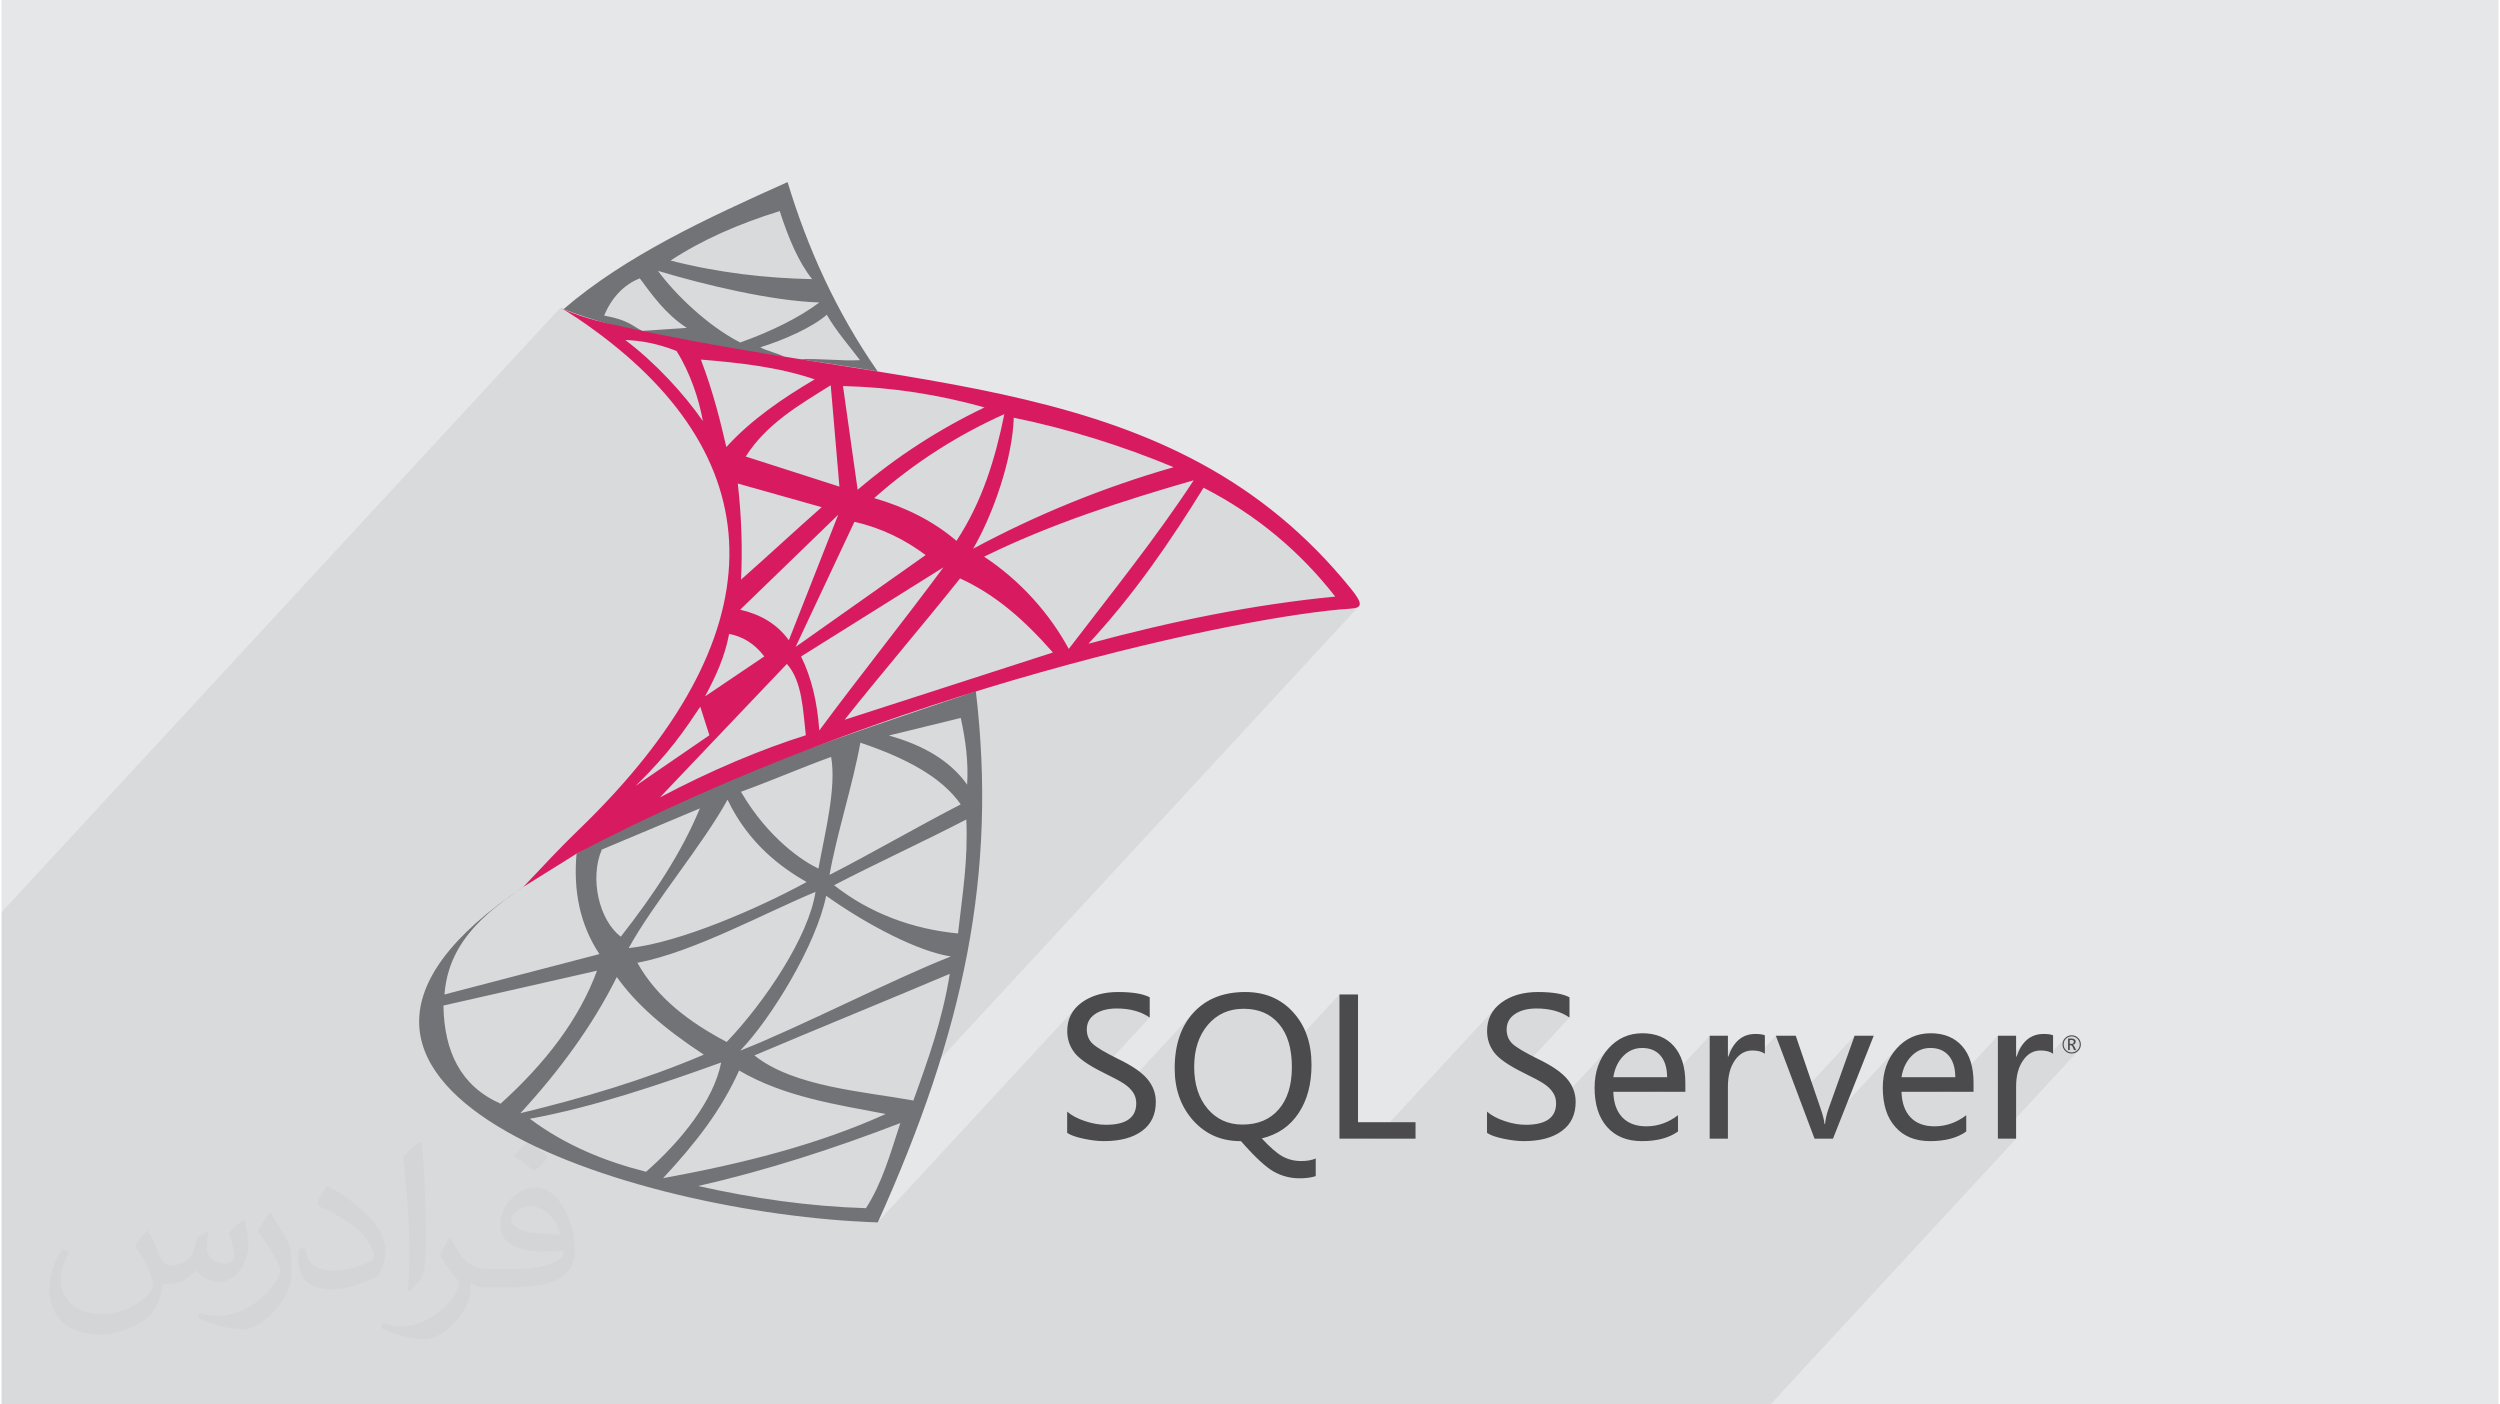 <?xml version="1.0" encoding="UTF-8"?>
<!DOCTYPE svg PUBLIC "-//W3C//DTD SVG 1.0//EN" "http://www.w3.org/TR/2001/REC-SVG-20010904/DTD/svg10.dtd">
<!-- Creator: CorelDRAW 2017 -->
<svg xmlns="http://www.w3.org/2000/svg" xml:space="preserve" width="356px" height="200px" version="1.0" shape-rendering="geometricPrecision" text-rendering="geometricPrecision" image-rendering="optimizeQuality" fill-rule="evenodd" clip-rule="evenodd"
viewBox="0 0 35600 20025"
 xmlns:xlink="http://www.w3.org/1999/xlink">
 <g id="Layer_x0020_1">
  <g id="_1564939538976">
   <polygon fill="#E6E7E8" points="0,0 35600,0 35600,20025 0,20025 "/>
   <polygon fill="#373435" fill-opacity="0.078" points="14432,5956 14241,6163 14246,6142 14272,6023 14297,5905 14173,5962 14051,6021 13929,6082 13808,6146 13689,6212 13590,6269 14015,5809 13893,5776 13770,5745 13647,5715 13523,5687 13399,5661 13274,5637 13149,5615 13023,5595 12897,5576 12770,5560 12642,5545 12514,5533 12386,5523 12285,5516 12489,5296 12370,5275 12249,5255 12144,5238 12239,5135 12194,5075 12138,5004 12075,4925 12008,4840 11941,4751 11876,4661 11817,4573 11766,4488 11681,4555 11580,4621 11466,4686 11343,4748 11214,4806 11197,4813 11659,4313 11529,4307 11393,4296 11277,4283 11557,3980 11489,3888 11424,3786 11362,3676 11304,3557 11248,3430 11195,3297 11144,3156 11095,3010 10988,3044 10882,3079 10777,3115 10673,3153 10571,3192 10470,3232 10370,3274 10272,3317 10175,3362 10080,3407 9986,3455 9893,3504 9802,3554 9713,3606 9625,3660 9539,3715 9394,3872 9359,3862 9171,4065 9164,4056 9100,3969 9015,4008 8936,4056 8863,4113 8795,4178 8444,4557 8405,4545 8338,4523 8271,4502 8205,4479 8140,4456 8076,4432 8012,4408 8010,4411 7982,4394 7968,4387 0,13007 0,13075 0,13692 0,13813 0,13827 0,13836 0,13986 0,14034 0,14469 0,15012 0,15244 0,15414 0,15913 0,16483 0,16654 0,16820 0,16925 0,17216 0,17587 0,17942 0,17951 0,18249 0,18282 0,18374 0,18482 0,18806 0,19861 0,19880 0,20025 56,20025 202,20025 216,20025 393,20025 448,20025 496,20025 527,20025 629,20025 681,20025 765,20025 874,20025 887,20025 901,20025 938,20025 1016,20025 1041,20025 1151,20025 1244,20025 1244,20025 1270,20025 1385,20025 1426,20025 1436,20025 1540,20025 1980,20025 2099,20025 2232,20025 2379,20025 2395,20025 2466,20025 2587,20025 2646,20025 2662,20025 2773,20025 2775,20025 2778,20025 2835,20025 3059,20025 3138,20025 3190,20025 3243,20025 3292,20025 3522,20025 3766,20025 3834,20025 4356,20025 4396,20025 4493,20025 4583,20025 4592,20025 4627,20025 4816,20025 4849,20025 5025,20025 5051,20025 5054,20025 5078,20025 5257,20025 5401,20025 5561,20025 5597,20025 5753,20025 5767,20025 5867,20025 5867,20025 6045,20025 6114,20025 6133,20025 6160,20025 6448,20025 6448,20025 7054,20025 7429,20025 7630,20025 7843,20025 8366,20025 8737,20025 8777,20025 8832,20025 8994,20025 9105,20025 9736,20025 10088,20025 10093,20025 10434,20025 10446,20025 10650,20025 11269,20025 11322,20025 11332,20025 11612,20025 11777,20025 11830,20025 11927,20025 12017,20025 12195,20025 12320,20025 12655,20025 12667,20025 13198,20025 13249,20025 13670,20025 14200,20025 14320,20025 14461,20025 14668,20025 15571,20025 15727,20025 16074,20025 16420,20025 16432,20025 16636,20025 16656,20025 17255,20025 17308,20025 17318,20025 17598,20025 17763,20025 17913,20025 18003,20025 18218,20025 18306,20025 18530,20025 18641,20025 18653,20025 18859,20025 19433,20025 19493,20025 19886,20025 19959,20025 20035,20025 20173,20025 20304,20025 20436,20025 20518,20025 20851,20025 21111,20025 21559,20025 22158,20025 22302,20025 22328,20025 22346,20025 22609,20025 22640,20025 22968,20025 23543,20025 23602,20025 23996,20025 24068,20025 24144,20025 24282,20025 24414,20025 24592,20025 24614,20025 24628,20025 24640,20025 24684,20025 24738,20025 24754,20025 24775,20025 24778,20025 24790,20025 24793,20025 24806,20025 24818,20025 24824,20025 24878,20025 24908,20025 24925,20025 24947,20025 24960,20025 25220,20025 28723,16235 28463,16235 28463,16222 29608,14983 29598,14992 29588,15000 29577,15007 29566,15012 29557,15015 29596,14972 29604,14964 29611,14955 29617,14945 29621,14935 29625,14925 29628,14914 29629,14903 29630,14891 29629,14879 29628,14868 29625,14857 29621,14847 29617,14837 29611,14828 29604,14819 29596,14810 29588,14802 29579,14796 29569,14790 29559,14785 29549,14781 29538,14779 29527,14777 29515,14777 29504,14777 29493,14779 29482,14781 29472,14785 29462,14790 29452,14796 29443,14802 29434,14810 29388,14860 29390,14853 29394,14841 29400,14830 29406,14819 29414,14809 29423,14799 29227,15010 29215,15004 29195,14996 29173,14990 29150,14985 29125,14981 29099,14979 29071,14978 29034,14980 28999,14987 28965,14998 28933,15013 28903,15033 28874,15058 28463,15502 28463,15353 28729,15066 28759,14990 28795,14924 28835,14868 28463,15270 28463,14767 27723,15567 27664,15567 27856,15359 27855,15310 27850,15265 27842,15222 27832,15182 27819,15145 27803,15111 27784,15080 27762,15051 27738,15026 27711,15003 27682,14985 27650,14969 27616,14957 27580,14949 27542,14944 27500,14942 27462,14944 27425,14949 27390,14958 27356,14971 27323,14987 27291,15007 27261,15030 27232,15057 26822,15500 26825,15425 26834,15346 26850,15271 26871,15200 26899,15132 26932,15068 26972,15008 27018,14951 25844,16221 25836,16202 25998,16027 26001,15999 26005,15972 26010,15946 26016,15920 26022,15894 26029,15869 26036,15845 26044,15821 26420,14767 25621,15631 25297,14767 25085,14996 25064,14990 25040,14985 25016,14981 24990,14979 24962,14978 24925,14980 24889,14987 24856,14998 24824,15013 24793,15033 24765,15058 24354,15502 24354,15353 24619,15066 24650,14990 24685,14924 24726,14868 24354,15270 24354,14767 23614,15567 23554,15567 23747,15359 23745,15310 23740,15265 23733,15222 23723,15182 23709,15145 23693,15111 23674,15080 23653,15051 23628,15026 23601,15003 23572,14985 23541,14969 23507,14957 23471,14949 23432,14944 23391,14942 23353,14944 23316,14949 23280,14958 23246,14971 23213,14987 23182,15007 23151,15030 23122,15057 22713,15500 22716,15425 22725,15346 22740,15271 22762,15200 22789,15132 22823,15068 22863,15008 22908,14951 22161,15759 22164,15730 22163,15708 22161,15688 22158,15667 22153,15648 22146,15628 22138,15610 22128,15592 22117,15574 22105,15557 22092,15541 22078,15525 22063,15509 22046,15494 22028,15480 22010,15465 21990,15452 21968,15438 21941,15422 21909,15404 21874,15384 21833,15363 21789,15340 21740,15315 21686,15289 21650,15270 22355,14508 22307,14478 22256,14451 22202,14429 22145,14411 22085,14397 22021,14387 21955,14381 21885,14379 21839,14380 21795,14384 21754,14390 21714,14399 21677,14410 21642,14423 21609,14440 21578,14458 21550,14479 21526,14502 21202,14852 21194,14822 21186,14783 21182,14742 21180,14700 21183,14638 21193,14579 21209,14523 21232,14471 21261,14421 21296,14376 19577,16235 19075,16235 19075,14179 18371,14940 18351,14861 18325,14787 18294,14719 18256,14657 18213,14600 18165,14549 18113,14505 18056,14468 17995,14437 17930,14413 17861,14397 17787,14386 17709,14383 17633,14387 17560,14397 17490,14415 17425,14440 17363,14472 17304,14512 17250,14558 17199,14612 16729,15120 16730,15110 16742,14994 16763,14885 16793,14783 16831,14687 16877,14597 16932,14514 16995,14437 16036,15475 16024,15465 16004,15452 15982,15438 15955,15422 15924,15404 15888,15384 15848,15363 15803,15340 15754,15315 15700,15289 15665,15270 16370,14508 16322,14478 16270,14451 16216,14429 16159,14411 16099,14397 16036,14387 15969,14381 15900,14379 15854,14380 15810,14384 15768,14390 15728,14399 15691,14410 15656,14423 15623,14440 15592,14458 15564,14479 15540,14502 15216,14852 15208,14822 15201,14783 15196,14742 15194,14700 15198,14638 15207,14579 15223,14523 15246,14471 15275,14421 15310,14376 12487,17429 12157,17413 12151,17413 12324,17226 12406,17088 12479,16945 12544,16799 12603,16648 12657,16494 12710,16337 12761,16176 12814,16013 12642,16078 13000,15691 13040,15581 13080,15471 13103,15404 19355,8642 19328,8660 19285,8672 19226,8679 19143,8684 19053,8692 18957,8702 18854,8714 18819,8718 19015,8506 18920,8389 18823,8274 18723,8161 18620,8051 18514,7944 18405,7840 18293,7739 18178,7640 18059,7544 17937,7451 17812,7361 17684,7273 17553,7189 17418,7108 17279,7029 17138,6954 16208,7959 16253,7900 16364,7751 16474,7601 16583,7451 16689,7300 16794,7150 16897,6999 16997,6848 16804,6904 16611,6961 16419,7019 16363,7036 16710,6661 16573,6605 16435,6550 16296,6497 16155,6445 16013,6394 15870,6345 15726,6298 15582,6252 15438,6208 15293,6166 15148,6126 15004,6088 14860,6051 14716,6017 14574,5986 14432,5956 "/>
   <path fill="#727376" d="M12493 17429c1230,-2726 1705,-4976 1398,-7574 -2015,686 -3931,1290 -5693,2316 -46,520 42,1003 326,1432 -736,192 -1473,384 -2209,576 72,-942 879,-1392 1880,-2006 -255,148 -506,305 -753,470 -4228,2829 1541,4670 5051,4786l0 0zm-4481 -13021c887,-762 2035,-1292 3195,-1812 287,950 698,1856 1285,2700 -356,-62 -730,-118 -1110,-174 252,-15 605,28 857,13 -106,-143 -352,-429 -473,-647 -203,178 -609,360 -947,463 61,43 285,97 346,139 -1115,-163 -2263,-336 -3153,-682zm1088 -439c168,226 366,510 670,706 -212,14 -424,29 -636,43 -130,-63 -197,-158 -542,-218 97,-241 275,-441 508,-531l0 0zm439 -254c455,-299 981,-527 1556,-705 127,398 275,737 462,970 -646,-14 -1312,-85 -2018,-265zm2120 598c-277,211 -700,420 -1128,570 -465,-237 -933,-694 -1172,-1021 676,203 1623,429 2300,451zm-2470 12394c497,-434 966,-1018 1071,-1558 -833,300 -1820,638 -2728,802 503,376 1064,606 1657,756zm744 203c985,-225 1942,-536 2881,-897 -144,439 -256,850 -490,1213 -813,-25 -1608,-140 -2391,-316l0 0zm-501 -112c1115,-204 2194,-471 3174,-915 -704,-135 -1446,-243 -2090,-620 -252,560 -606,1020 -1084,1535zm1302 -1750c557,447 1551,513 2266,643 214,-590 417,-1159 519,-1806 -887,376 -1898,787 -2785,1163l0 0zm-203 -68c819,-320 2185,-1023 3004,-1343 -453,-68 -1174,-436 -1778,-865 -140,696 -785,1753 -1226,2208l0 0zm3106 -1671c64,-572 145,-1042 118,-1625 -601,312 -1284,625 -1885,937 507,401 1123,627 1767,688l0 0zm130 -2122c20,-317 -21,-634 -91,-951 -341,84 -683,168 -1025,251 484,135 871,355 1116,700l0 0zm-1962 1287c582,-297 1289,-707 1871,-1005 -274,-395 -796,-666 -1431,-880 -106,591 -335,1294 -440,1885l0 0zm-158 -90c90,-501 259,-1148 181,-1592 -388,139 -899,358 -1286,497 397,680 905,1002 1105,1095zm-169 192c-686,375 -1820,868 -2537,942 361,-654 1049,-1462 1410,-2116 300,628 766,967 1127,1174zm127 141c-97,635 -717,1564 -1266,2139 -531,-279 -990,-624 -1274,-1129 802,-150 1843,-725 2540,-1010zm-1593 2320c-574,-378 -965,-721 -1240,-1107 -346,695 -818,1337 -1375,1942 884,-215 1761,-470 2615,-835zm-2897 699c645,-582 1122,-1208 1375,-1896 -730,166 -1460,331 -2190,497 11,657 247,1149 815,1399l0 0zm1714 -2381c468,-597 870,-1203 1127,-1829 -466,196 -932,391 -1398,587 -175,411 -41,1004 271,1242l0 0z"/>
   <path fill="#D81B60" d="M8198 12171c-252,157 -504,315 -756,472 260,-276 529,-564 777,-803 2877,-2769 2803,-5264 225,-7138 -728,-529 -587,-273 162,-100 4359,1009 8092,654 10630,3788 182,225 166,278 -10,289 -1472,92 -6570,1148 -11028,3492l0 0zm1801 -6167c-54,-313 -186,-702 -376,-1000 -266,-105 -511,-150 -730,-156 418,314 839,767 1106,1156l0 0zm-28 -877c184,488 274,868 363,1247 348,-385 807,-700 1260,-965 -522,-178 -1086,-238 -1623,-282zm639 1382c446,143 891,286 1336,429 -41,-482 -82,-963 -124,-1445 -451,282 -915,549 -1212,1016l0 0zm1596 474c-70,-493 -140,-986 -209,-1479 696,17 1367,123 2018,305 -647,310 -1252,699 -1809,1174zm236 119c572,-508 1193,-900 1855,-1197 -128,633 -314,1248 -682,1806 -329,-281 -724,-479 -1173,-609zm1410 722c288,-492 562,-1286 580,-1868 752,152 1556,403 2278,705 -1006,290 -1958,678 -2858,1163l0 0zm157 113c942,-463 1956,-792 2988,-1089 -529,808 -1162,1596 -1781,2404 -267,-495 -684,-971 -1207,-1315l0 0zm1488 1241c654,-705 1167,-1458 1641,-2224 765,393 1382,918 1877,1552 -1157,111 -2331,351 -3518,672zm-4954 -914c22,-419 9,-890 -46,-1370 399,113 797,225 1196,337 -391,345 -760,689 -1150,1033l0 0zm-12 429c466,-451 932,-903 1398,-1354 -235,596 -469,1193 -704,1789 -168,-232 -405,-369 -694,-435l0 0zm790 531c280,-595 559,-1189 839,-1784 404,92 731,262 1015,474 -618,437 -1236,873 -1854,1310zm78 136c676,-424 1353,-847 2030,-1271 -556,753 -1214,1573 -1770,2326 -28,-403 -112,-757 -260,-1055l0 0zm621 902c529,-666 1116,-1349 1646,-2015 503,230 910,585 1324,1056 -990,320 -1980,639 -2970,959zm-2633 1107c724,-385 1459,-691 2080,-886 -41,-353 -49,-769 -270,-1017 -553,578 -1258,1325 -1810,1903l0 0zm-347 -164c351,-241 701,-482 1052,-722 -43,-136 -87,-271 -130,-407 -204,304 -433,656 -922,1129zm990 -1276c282,-190 563,-380 845,-570 -143,-187 -313,-285 -502,-321 -59,324 -193,612 -343,891l0 0z"/>
   <path fill="#4B4B4D" fill-rule="nonzero" d="M29385 14891c0,-36 12,-67 38,-92 25,-25 56,-38 93,-38 36,0 66,13 92,38 25,25 38,56 38,92 0,36 -13,67 -38,92 -26,26 -56,38 -93,38 -36,0 -67,-12 -92,-38 -26,-25 -38,-56 -38,-92zm16 0c0,32 11,59 33,81 23,22 50,33 81,33 32,0 59,-11 81,-33 23,-22 34,-49 34,-81 0,-32 -11,-59 -34,-81 -22,-22 -49,-33 -81,-33 -31,0 -58,11 -81,33 -22,22 -33,49 -33,81zm178 81l-30 0 -17 -40c-4,-9 -9,-16 -14,-21 -4,-5 -9,-8 -15,-8l-15 0 0 69 -24 0 0 -165 47 0c20,0 34,4 45,12 11,8 16,19 16,33 0,12 -3,21 -11,29 -7,8 -17,14 -30,16 4,2 9,5 13,10 5,5 9,12 14,21l21 44 0 0zm-91 -144l0 55 25 0c11,0 19,-2 24,-7 6,-5 9,-12 9,-21 0,-9 -3,-17 -9,-21 -6,-4 -16,-6 -28,-6l-21 0 0 0zm-238 196c-43,-31 -103,-46 -179,-46 -101,0 -184,47 -249,142 -66,94 -99,218 -99,372l0 743 -260 0 0 -1468 260 0 0 299 6 0c74,-217 202,-324 385,-324 59,0 105,6 136,19l0 263 0 0zm-1394 335c-1,-133 -32,-235 -94,-308 -62,-72 -149,-109 -262,-109 -103,0 -193,38 -268,115 -76,77 -124,178 -143,302l767 0zm260 208l-1027 0c5,157 47,278 129,364 81,85 195,128 341,128 165,0 315,-53 453,-158l0 232c-129,92 -301,137 -514,137 -213,0 -378,-67 -497,-202 -120,-134 -179,-321 -179,-560 0,-225 65,-411 196,-557 130,-146 293,-219 487,-219 192,0 342,62 450,185 108,124 161,297 161,519l0 131 0 0zm-1423 -800l-581 1468 -263 0 -552 -1468 284 0 358 1049c29,84 47,154 52,211l7 0c8,-74 24,-143 46,-206l376 -1054 273 0zm-1552 257c-44,-31 -103,-46 -179,-46 -101,0 -185,47 -250,142 -65,94 -98,218 -98,372l0 743 -260 0 0 -1468 260 0 0 299 5 0c75,-217 203,-324 385,-324 60,0 105,6 137,19l0 263 0 0zm-1394 335c-1,-133 -32,-235 -94,-308 -62,-72 -150,-109 -262,-109 -104,0 -193,38 -269,115 -75,77 -123,178 -142,302l767 0 0 0zm260 208l-1027 0c4,157 47,278 128,364 82,85 196,128 342,128 164,0 315,-53 452,-158l0 232c-129,92 -300,137 -514,137 -212,0 -378,-67 -497,-202 -119,-134 -178,-321 -178,-560 0,-225 65,-411 195,-557 131,-146 293,-219 487,-219 192,0 342,62 450,185 108,124 162,297 162,519l0 131 0 0zm-2828 282c63,55 147,100 252,135 105,36 206,53 300,53 289,0 433,-102 433,-307 0,-58 -15,-110 -47,-156 -30,-46 -73,-86 -127,-122 -54,-36 -155,-90 -304,-163 -206,-103 -342,-198 -407,-286 -66,-89 -99,-189 -99,-303 0,-171 69,-306 206,-406 137,-100 310,-150 519,-150 205,0 355,25 450,75l0 289c-124,-86 -280,-129 -470,-129 -125,0 -228,26 -307,79 -79,53 -119,126 -119,220 0,83 28,151 82,203 55,52 175,123 358,214 201,96 343,193 423,289 81,97 121,205 121,326 0,180 -65,319 -197,415 -131,97 -313,145 -545,145 -82,0 -177,-11 -285,-34 -108,-22 -188,-50 -237,-84l0 -303 0 0zm-1019 386l-1085 0 0 -2056 265 0 0 1821 820 0 0 235 0 0zm-3156 -1025c0,249 64,448 191,598 127,150 293,226 497,226 220,0 392,-72 517,-216 125,-144 188,-345 188,-604 0,-265 -61,-470 -184,-614 -122,-145 -290,-217 -504,-217 -209,0 -379,76 -510,229 -129,152 -195,351 -195,598l0 0zm1733 1559c-64,21 -142,31 -232,31 -128,0 -249,-31 -362,-93 -114,-62 -271,-208 -472,-437 -276,2 -502,-96 -680,-293 -177,-198 -265,-446 -265,-745 0,-334 89,-599 269,-795 180,-195 425,-293 737,-293 281,0 508,96 683,288 175,192 262,442 262,751 0,273 -61,503 -184,688 -123,186 -298,306 -525,360 114,124 212,209 292,255 81,45 171,68 270,68 81,0 150,-12 207,-36l0 251 0 0zm-3544 -920c63,55 147,100 253,135 105,36 205,53 300,53 288,0 432,-102 432,-307 0,-58 -15,-110 -46,-156 -31,-46 -74,-86 -128,-122 -54,-36 -155,-90 -304,-163 -206,-103 -342,-198 -407,-286 -66,-89 -99,-189 -99,-303 0,-171 69,-306 206,-406 138,-100 311,-150 520,-150 204,0 354,25 450,75l0 289c-125,-86 -281,-129 -470,-129 -126,0 -229,26 -308,79 -79,53 -119,126 -119,220 0,83 28,151 83,203 55,52 174,123 357,214 201,96 343,193 423,289 81,97 121,205 121,326 0,180 -65,319 -197,415 -131,97 -312,145 -545,145 -81,0 -177,-11 -285,-34 -108,-22 -187,-50 -237,-84l0 -303 0 0z"/>
   <path fill="#373435" fill-opacity="0.031" d="M2082 17547c68,104 112,203 155,312 32,64 49,183 199,183 44,0 107,-14 163,-45 63,-33 111,-83 136,-159l60 -202 146 -72 10 10c-20,77 -25,149 -25,206 0,170 146,234 262,234 68,0 129,-34 129,-95 0,-81 -34,-217 -78,-339 68,-68 136,-136 214,-191l12 6c34,144 53,287 53,381 0,93 -41,196 -75,264 -70,132 -194,238 -344,238 -114,0 -241,-58 -328,-163l-5 0c-82,101 -209,193 -412,193l-63 0c-10,134 -39,229 -83,314 -121,237 -480,404 -818,404 -470,0 -706,-272 -706,-633 0,-223 73,-431 185,-578l92 38c-70,134 -117,262 -117,385 0,338 275,499 592,499 294,0 658,-187 724,-404 -25,-237 -114,-348 -250,-565 41,-72 94,-144 160,-221l12 0 0 0zm5421 -1274c99,62 196,136 291,221 -53,74 -119,142 -201,202 -95,-77 -190,-143 -287,-213 66,-74 131,-146 197,-210l0 0zm51 926c-160,0 -291,105 -291,183 0,168 320,219 703,217 -48,-196 -216,-400 -412,-400zm-359 895c208,0 390,-6 529,-41 155,-39 286,-118 286,-171 0,-15 0,-31 -5,-46 -87,8 -187,8 -274,8 -282,0 -498,-64 -583,-222 -21,-44 -36,-93 -36,-149 0,-152 66,-303 182,-406 97,-85 204,-138 313,-138 197,0 354,158 464,408 60,136 101,293 101,491 0,132 -36,243 -118,326 -153,148 -435,204 -867,204l-196 0 0 0 -51 0c-107,0 -184,-19 -245,-66l-10 0c3,25 5,50 5,72 0,97 -32,221 -97,320 -192,287 -400,410 -580,410 -182,0 -405,-70 -606,-161l36 -70c65,27 155,46 279,46 325,0 752,-314 805,-619 -12,-25 -34,-58 -65,-93 -95,-113 -155,-208 -211,-307 48,-95 92,-171 133,-239l17 -2c139,282 265,445 546,445l44 0 0 0 204 0 0 0zm-1408 299c24,-130 26,-276 26,-413l0 -202c0,-377 -48,-926 -87,-1282 68,-75 163,-161 238,-219l22 6c51,450 63,972 63,1452 0,126 -5,250 -17,340 -7,114 -73,201 -214,332l-31 -14 0 0zm-1449 -596c7,177 94,318 398,318 189,0 349,-50 526,-135 32,-14 49,-33 49,-49 0,-111 -85,-258 -228,-392 -139,-126 -323,-237 -495,-311 -59,-25 -78,-52 -78,-77 0,-51 68,-158 124,-235l19 -2c197,103 417,256 580,427 148,157 240,316 240,489 0,128 -39,250 -102,361 -216,109 -446,192 -674,192 -277,0 -466,-130 -466,-436 0,-33 0,-84 12,-150l95 0 0 0zm-501 -503l172 278c63,103 122,215 122,392l0 227c0,183 -117,379 -306,573 -148,132 -279,188 -400,188 -180,0 -386,-56 -624,-159l27 -70c75,21 162,37 269,37 342,-2 692,-252 852,-557 19,-35 26,-68 26,-90 0,-36 -19,-75 -34,-110 -87,-165 -184,-315 -291,-453 56,-89 112,-174 173,-258l14 2z"/>
  </g>
 </g>
</svg>
